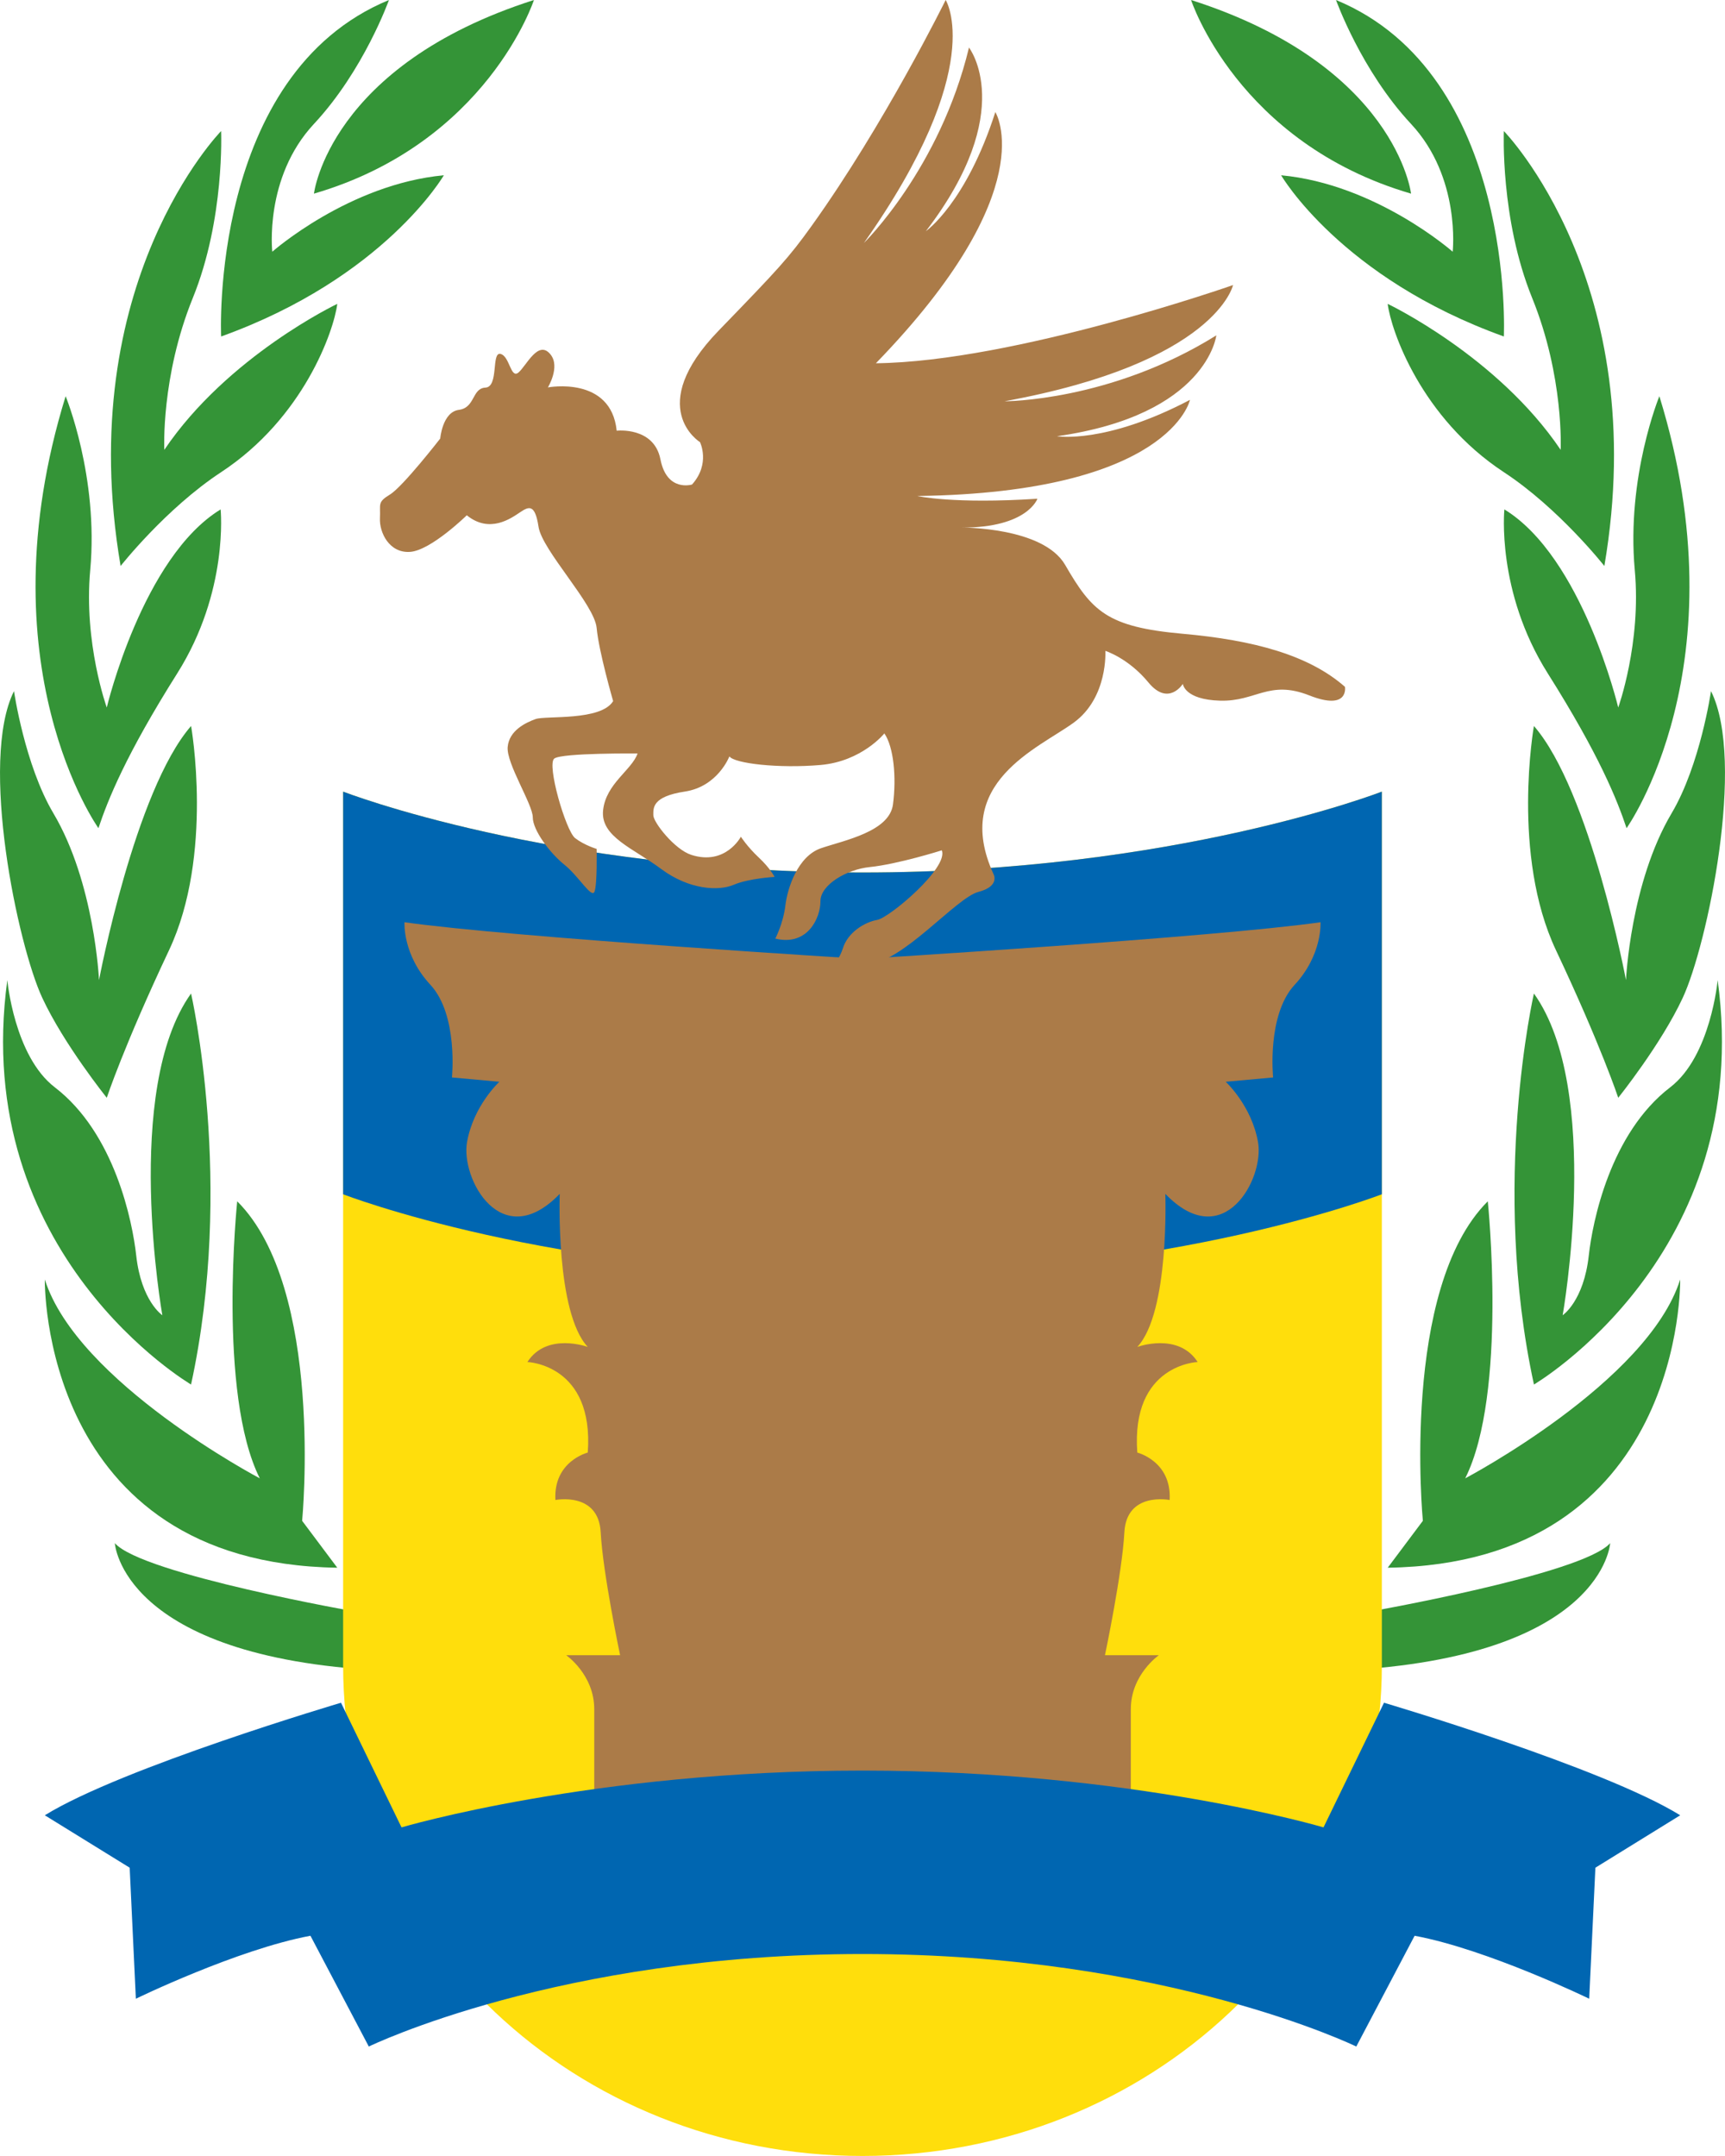 <svg version="1.1" id="Ebene_1" xmlns="http://www.w3.org/2000/svg" x="0" y="0" viewBox="0 0 56.693 70.866" style="enable-background:new 0 0 56.693 70.866" xml:space="preserve"><style>.st0{fill:#349437}.st1{fill:#ffde0c}.st2{fill:#0066b1}.st3{fill:#ab7b48}</style><path class="st0" d="M44.868 52.999s7.148-1.248 8.051-2.277c0 0-.213 3.745-8.757 4.186l.706-1.909z"/><path class="st0" d="m45.608 51.53 1.155-1.542s-.739-7.638 2.134-10.502c0 0 .655 6.316-.742 9.106 0 0 5.997-3.158 7.065-6.536 0 0 .164 9.327-9.612 9.474z"/><path class="st0" d="M50.414 45.508s7.271-4.259 6.038-13.293c0 0-.225 2.501-1.561 3.525-1.972 1.511-2.553 4.422-2.675 5.529-.166 1.502-.858 1.962-.858 1.962s1.315-7.417-.945-10.575c.001 0-1.437 6.242.001 12.852z"/><path class="st0" d="M53.184 36.083s1.406-1.749 2.121-3.287c.804-1.728 2.078-7.778.928-10.079 0 0-.351 2.422-1.295 4.015-1.356 2.288-1.499 5.483-1.499 5.483s-1.177-6.227-3.026-8.352c0 0-.753 4.24.726 7.373 1.479 3.134 2.045 4.847 2.045 4.847z"/><path class="st0" d="M53.458 27.221s3.816-5.337 1.078-14.198c0 0-1.09 2.648-.808 5.718.22 2.395-.544 4.515-.544 4.515s-1.175-4.944-3.742-6.512c0 0-.274 2.693 1.424 5.386 1.698 2.692 2.281 4.161 2.592 5.091z"/><path class="st0" d="M49.425 4.308s4.891 4.994 3.303 14.296c0 0-1.485-1.89-3.303-3.084-2.717-1.786-3.708-4.651-3.818-5.532 0 0 3.604 1.714 5.685 4.798 0 0 .116-2.4-.938-4.995-1.053-2.595-.929-5.483-.929-5.483z"/><path class="st0" d="M49.425 11.06S49.828 2.447 43.909 0c0 0 .822 2.311 2.465 4.073s1.369 4.201 1.369 4.201-2.516-2.222-5.638-2.513c0 0 1.954 3.37 7.32 5.299z"/><path class="st0" d="M46.375 6.365S45.882 2.154 39.145 0c0 0 1.533 4.7 7.23 6.365z"/><g><path class="st0" d="M11.825 52.999s-7.148-1.248-8.051-2.277c0 0 .213 3.745 8.757 4.186l-.706-1.909z"/><path class="st0" d="M11.085 51.53 9.93 49.988s.739-7.638-2.134-10.502c0 0-.655 6.316.742 9.106 0 0-5.997-3.158-7.065-6.536 0 0-.164 9.327 9.612 9.474z"/><path class="st0" d="M6.279 45.508S-.992 41.249.241 32.215c0 0 .225 2.501 1.561 3.525 1.972 1.511 2.553 4.422 2.675 5.529.166 1.502.858 1.962.858 1.962s-1.315-7.417.944-10.575c0 0 1.438 6.242 0 12.852z"/><path class="st0" d="M3.509 36.083s-1.406-1.749-2.121-3.287C.584 31.068-.69 25.018.46 22.717c0 0 .351 2.422 1.295 4.015 1.356 2.288 1.499 5.483 1.499 5.483s1.177-6.227 3.026-8.352c0 0 .753 4.24-.726 7.373s-2.045 4.847-2.045 4.847z"/><path class="st0" d="M3.235 27.221s-3.816-5.337-1.078-14.198c0 0 1.09 2.648.808 5.718-.22 2.395.544 4.515.544 4.515s1.175-4.944 3.742-6.512c0 0 .274 2.693-1.424 5.386s-2.281 4.161-2.592 5.091z"/><path class="st0" d="M7.267 4.308S2.376 9.302 3.964 18.604c0 0 1.485-1.89 3.303-3.084 2.717-1.786 3.708-4.651 3.818-5.532 0 0-3.604 1.714-5.685 4.798 0 0-.116-2.4.938-4.995s.929-5.483.929-5.483z"/><path class="st0" d="M7.267 11.06S6.864 2.447 12.783 0c0 0-.822 2.311-2.465 4.073S8.949 8.274 8.949 8.274s2.516-2.222 5.638-2.513c.001 0-1.953 3.37-7.32 5.299z"/><path class="st0" d="M10.318 6.365s.493-4.211 7.23-6.365c0 0-1.533 4.7-7.23 6.365z"/></g><path class="st1" d="M45.415 41.069H11.277v13.683c0 8.899 7.642 16.113 17.069 16.113s17.069-7.214 17.069-16.113V41.069z"/><path class="st1" d="M28.346 28.678c-10.249 0-17.069-2.658-17.069-2.658v15.05h34.138V26.02s-6.819 2.658-17.069 2.658z"/><path class="st2" d="M28.346 28.678c-10.249 0-17.069-2.658-17.069-2.658v13.235s6.82 2.658 17.069 2.658 17.069-2.658 17.069-2.658V26.02s-6.819 2.658-17.069 2.658z"/><path class="st3" d="M43.399 30.313c-3.472.496-15.042 1.205-15.042 1.205l-.021.297v-.297s-11.57-.709-15.042-1.205c0 0-.071 1.063.85 2.055.921.992.709 3.047.709 3.047l1.559.142s-.85.779-1.063 1.984c-.213 1.205 1.134 3.684 3.047 1.701 0 0-.142 3.897.921 5.031 0 0-1.346-.496-1.984.496 0 0 2.196.071 1.984 2.976 0 0-1.134.283-1.063 1.559 0 0 1.417-.283 1.488 1.063.071 1.346.638 4.039.638 4.039h-1.771s.921.638.921 1.771v6.235h17.635v-6.235c0-1.133.921-1.771.921-1.771h-1.771s.567-2.692.638-4.039c.071-1.346 1.488-1.063 1.488-1.063.071-1.275-1.063-1.559-1.063-1.559-.213-2.905 1.984-2.976 1.984-2.976-.638-.992-1.984-.496-1.984-.496 1.063-1.134.921-5.031.921-5.031 1.913 1.984 3.259-.496 3.047-1.701-.213-1.205-1.063-1.984-1.063-1.984l1.559-.142s-.213-2.055.709-3.047c.919-.992.848-2.055.848-2.055z"/><path class="st2" d="m45.486 55.968-1.988 4.096v.001s-6.284-1.867-15.151-1.867-15.151 1.867-15.151 1.867v-.001l-1.989-4.096s-7.199 2.129-9.734 3.699l2.789 1.723.203 4.307s3.33-1.621 5.738-2.07l1.918 3.641s6.231-3.041 16.227-3.041 16.227 3.041 16.227 3.041l1.917-3.641c2.408.449 5.738 2.07 5.738 2.07l.203-4.307 2.788-1.723c-2.536-1.571-9.735-3.699-9.735-3.699z"/><path class="st3" d="M44.203 22.576c-1.179-1.038-2.982-1.535-5.34-1.745-2.491-.222-2.977-.746-3.857-2.264-.723-1.247-3.396-1.226-3.396-1.226 2.163.006 2.485-.948 2.485-.948-2.775.181-3.947-.09-3.947-.09 8.323-.111 8.961-3.16 8.961-3.16-2.785 1.465-4.37 1.196-4.37 1.196 4.941-.703 5.236-3.316 5.236-3.316-3.484 2.175-6.962 2.167-6.962 2.167 6.968-1.274 7.511-3.82 7.511-3.82s-7.187 2.52-11.737 2.57c5.535-5.709 3.925-8.256 3.925-8.256-.963 2.996-2.282 3.914-2.282 3.914 3.035-3.961 1.416-6.034 1.416-6.034-.964 3.992-3.453 6.422-3.453 6.422C32.476 2.198 31.08 0 31.08 0s-2.01 4.083-4.406 7.426c-.754 1.052-1.086 1.408-3.051 3.437-2.457 2.537-.617 3.67-.617 3.67s.351.709-.262 1.393c0 0-.825.259-1.038-.826-.212-1.084-1.438-.943-1.438-.943-.189-1.816-2.261-1.423-2.261-1.423s.41-.67.091-1.077c-.407-.52-.802.378-1.061.589-.259.212-.283-.542-.589-.613-.307-.07-.047 1.085-.495 1.108-.448.024-.33.66-.872.731-.542.071-.613.943-.613.943s-1.226 1.58-1.651 1.839c-.424.259-.307.307-.33.778-.023.472.307 1.156.991 1.108.684-.047 1.863-1.203 1.863-1.203.755.613 1.462.094 1.745-.094.283-.189.495-.307.613.472.118.778 1.839 2.547 1.91 3.325.071.778.542 2.405.542 2.405-.401.66-2.217.472-2.547.59-.33.118-.872.377-.919.919-.047.543.825 1.887.825 2.311 0 .424.566 1.179 1.038 1.557.472.377.896 1.123.99.887.095-.236.071-1.406.071-1.406s-.401-.118-.707-.354c-.307-.236-.943-2.428-.684-2.617.26-.189 2.736-.165 2.736-.165-.188.542-1.038.99-1.133 1.863-.095.872.99 1.249 1.91 1.934.92.684 1.886.731 2.382.519.495-.212 1.344-.259 1.344-.259s-.141-.283-.519-.637c-.377-.353-.589-.684-.589-.684s-.502.959-1.63.596c-.547-.176-1.247-1.068-1.247-1.303 0-.236-.047-.613 1.038-.778 1.085-.165 1.462-1.156 1.462-1.156.165.236 1.627.401 2.992.283 1.365-.118 2.101-1.038 2.101-1.038.307.448.401 1.439.283 2.335-.118.896-1.603 1.179-2.364 1.438-.76.26-1.103 1.297-1.173 1.887-.071.589-.33 1.084-.33 1.084 1.061.26 1.486-.684 1.483-1.226-.002-.543.864-1.047 1.615-1.124.938-.096 2.373-.551 2.373-.551.236.566-1.721 2.217-2.122 2.287-.401.07-.967.401-1.132.943-.165.543-1.038 1.58-1.038 1.58 1.934.212 1.863-1.085 1.863-1.085 1.108 0 2.9-2.169 3.631-2.358.731-.189.495-.594.495-.594-1.368-2.999 1.478-4.123 2.641-4.971 1.132-.826 1.038-2.358 1.038-2.358s.755.236 1.415 1.038c.66.801 1.132.047 1.132.047s.047.519 1.226.552c1.179.033 1.603-.694 2.924-.175 1.32.522 1.178-.28 1.178-.28z"/></svg>